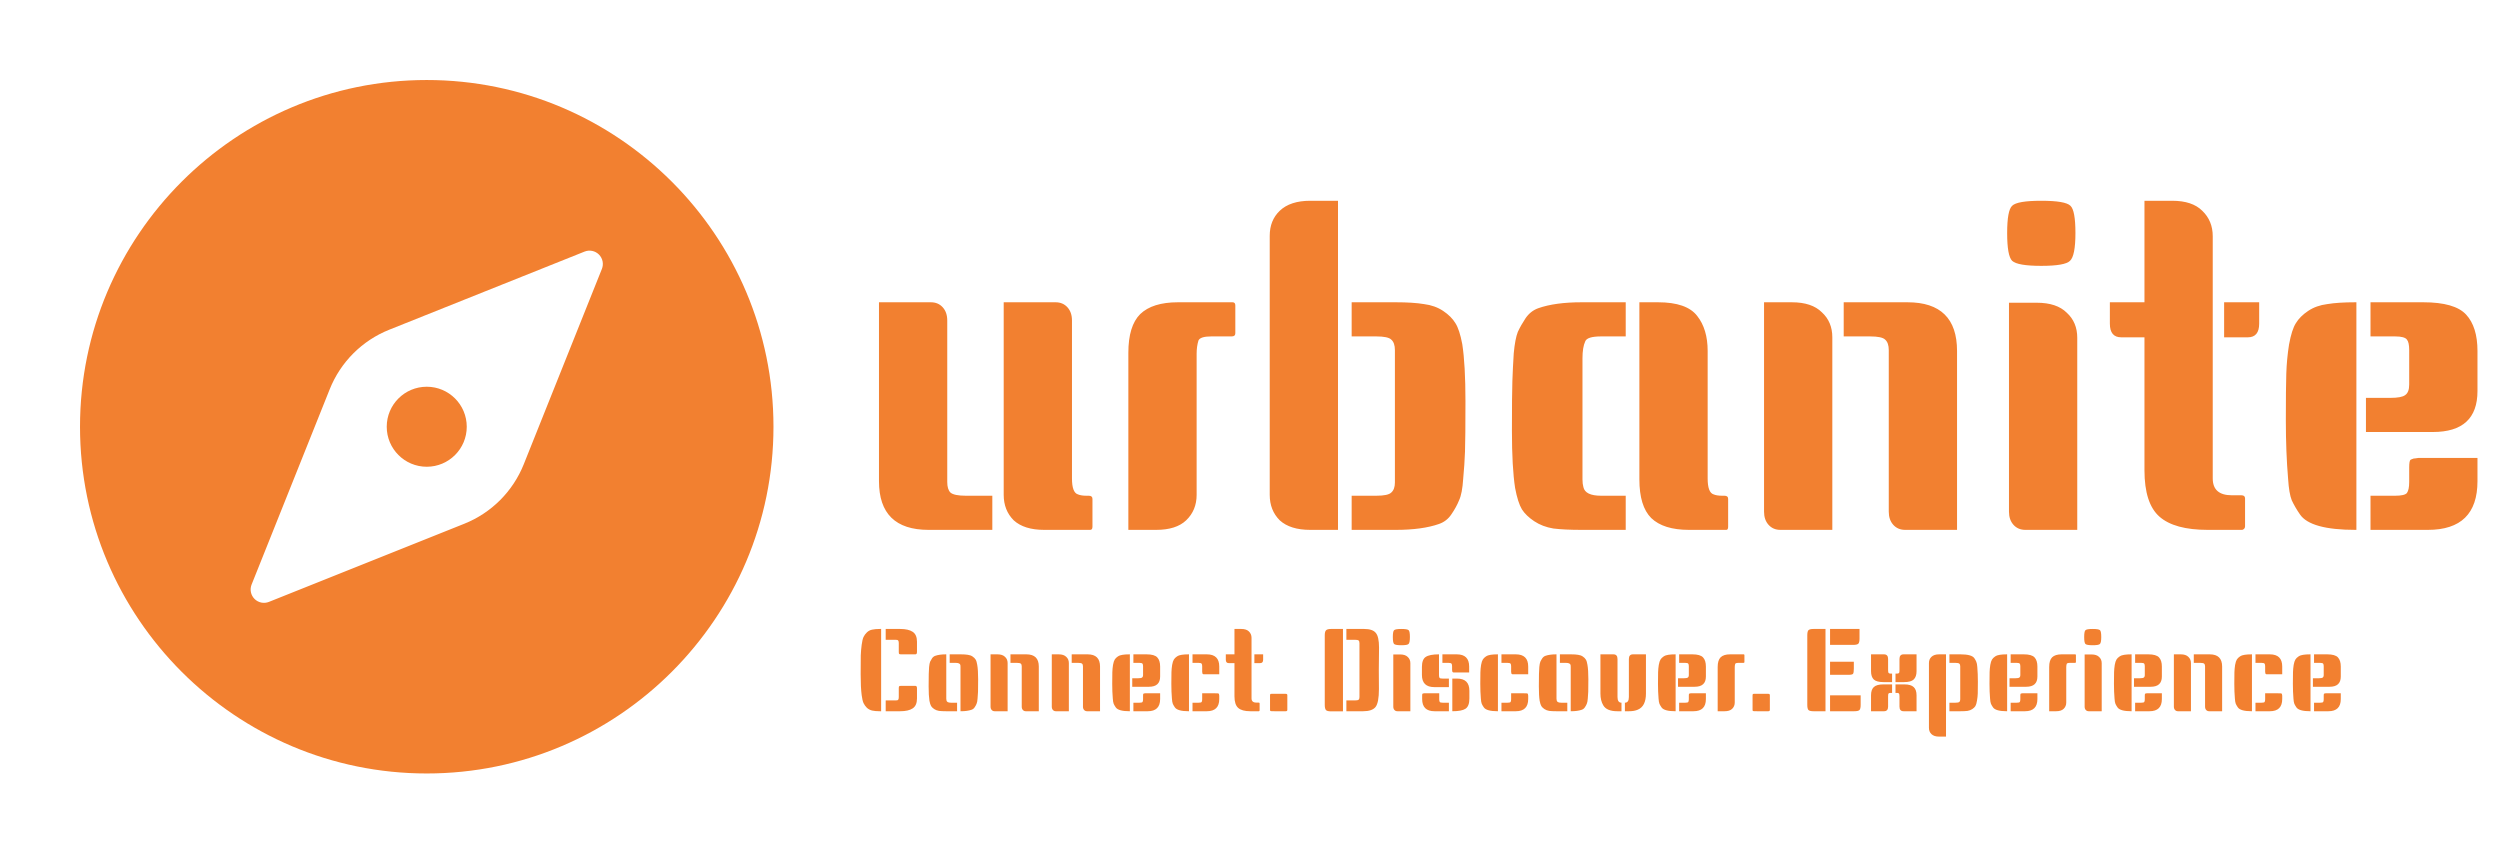 <svg width="703" height="240" viewBox="0 0 703 240" fill="none" xmlns="http://www.w3.org/2000/svg">
<path d="M120 131.25C126.213 131.25 131.25 126.213 131.25 120C131.25 113.787 126.213 108.75 120 108.75C113.787 108.75 108.75 113.787 108.75 120C108.75 126.213 113.787 131.25 120 131.25Z" fill="#F28030"/>
<path d="M120 22.5C66.239 22.5 22.5 66.239 22.5 120C22.5 173.761 66.239 217.5 120 217.5C173.761 217.5 217.5 173.761 217.5 120C217.5 66.239 173.761 22.5 120 22.5ZM169.252 75.623L147.277 130.561C145.768 134.334 143.508 137.761 140.635 140.635C137.761 143.508 134.334 145.768 130.561 147.277L75.623 169.252C74.942 169.524 74.195 169.591 73.476 169.444C72.757 169.296 72.097 168.941 71.578 168.422C71.059 167.903 70.704 167.243 70.556 166.524C70.409 165.805 70.476 165.058 70.748 164.377L92.723 109.439C94.232 105.666 96.492 102.239 99.365 99.365C102.239 96.492 105.666 94.232 109.439 92.723L164.377 70.748C165.058 70.476 165.805 70.409 166.524 70.556C167.243 70.704 167.903 71.059 168.422 71.578C168.941 72.097 169.296 72.757 169.444 73.476C169.591 74.195 169.524 74.942 169.252 75.623Z" fill="url(#paint0_linear_100_828)"/>
<path d="M247.168 85H261.76C263.125 85 264.235 85.469 265.088 86.408C265.941 87.347 266.368 88.584 266.368 90.12V135.56C266.368 136.925 266.667 137.907 267.264 138.504C267.947 139.101 269.397 139.4 271.616 139.4H279.04V149H261.12C251.819 149 247.168 144.435 247.168 135.304V85ZM307.2 148.104C307.2 148.701 306.987 149 306.56 149H293.632C289.877 149 287.019 148.104 285.056 146.312C283.179 144.435 282.24 142.045 282.24 139.144V85H296.832C298.197 85 299.307 85.469 300.16 86.408C301.013 87.347 301.44 88.584 301.44 90.12V134.536C301.44 137.181 301.995 138.675 303.104 139.016C303.701 139.272 304.512 139.4 305.536 139.4H306.176C306.859 139.4 307.2 139.699 307.2 140.296V148.104ZM331.245 85H346.605C347.117 85 347.373 85.299 347.373 85.896V93.704C347.373 94.301 347.032 94.6 346.349 94.6H340.589C338.541 94.6 337.346 94.984 337.005 95.752C336.664 96.861 336.493 98.099 336.493 99.464V139.144C336.493 142.045 335.512 144.435 333.549 146.312C331.672 148.104 328.856 149 325.101 149H317.293V99.208C317.293 94.173 318.402 90.547 320.621 88.328C322.925 86.109 326.466 85 331.245 85ZM376.246 149H368.438C364.683 149 361.825 148.104 359.862 146.312C357.985 144.435 357.046 142.045 357.046 139.144V66.312C357.046 63.411 357.985 61.064 359.862 59.272C361.825 57.395 364.683 56.456 368.438 56.456H376.246V149ZM380.086 85H392.502C395.745 85 398.39 85.171 400.438 85.512C402.486 85.768 404.278 86.408 405.814 87.432C407.35 88.456 408.502 89.608 409.27 90.888C410.038 92.083 410.678 94.045 411.19 96.776C411.787 100.616 412.086 105.992 412.086 112.904C412.086 119.816 412.043 124.509 411.958 126.984C411.873 129.373 411.702 131.933 411.446 134.664C411.275 137.395 410.891 139.4 410.294 140.68C409.782 141.96 409.057 143.283 408.118 144.648C407.265 145.928 406.113 146.824 404.662 147.336C401.505 148.445 397.451 149 392.502 149H380.086V139.4H386.998C389.217 139.4 390.625 139.101 391.222 138.504C391.905 137.907 392.246 136.968 392.246 135.688V98.44C392.246 97.075 391.905 96.093 391.222 95.496C390.625 94.899 389.217 94.6 386.998 94.6H380.086V85ZM457.153 94.6H450.241C447.596 94.6 446.102 95.069 445.761 96.008C445.249 97.117 444.993 98.696 444.993 100.744V133.256C444.993 133.427 444.993 133.939 444.993 134.792C444.993 135.645 445.078 136.371 445.249 136.968C445.59 138.589 447.254 139.4 450.241 139.4H457.153V149H444.737C441.494 149 438.849 148.872 436.801 148.616C434.753 148.275 432.961 147.592 431.425 146.568C429.889 145.544 428.737 144.435 427.969 143.24C427.201 141.96 426.561 139.955 426.049 137.224C425.452 133.384 425.153 128.008 425.153 121.096C425.153 114.184 425.196 109.533 425.281 107.144C425.366 104.669 425.494 102.067 425.665 99.336C425.921 96.605 426.305 94.6 426.817 93.32C427.414 92.04 428.14 90.76 428.993 89.48C429.932 88.115 431.126 87.176 432.577 86.664C435.734 85.555 439.788 85 444.737 85H457.153V94.6ZM485.953 148.104C485.953 148.701 485.782 149 485.441 149H474.945C470.166 149 466.625 147.891 464.321 145.672C462.102 143.453 460.993 139.827 460.993 134.792V85H466.241C471.617 85 475.286 86.28 477.249 88.84C479.212 91.315 480.193 94.6 480.193 98.696V134.536C480.193 137.181 480.748 138.675 481.857 139.016C482.454 139.272 483.265 139.4 484.289 139.4H484.929C485.612 139.4 485.953 139.699 485.953 140.296V148.104ZM518.449 85H536.369C545.67 85 550.321 89.565 550.321 98.696V149H535.729C534.364 149 533.254 148.531 532.401 147.592C531.548 146.653 531.121 145.416 531.121 143.88V98.44C531.121 97.075 530.78 96.093 530.097 95.496C529.5 94.899 528.092 94.6 525.873 94.6H518.449V85ZM496.049 85H503.857C507.612 85 510.428 85.939 512.305 87.816C514.268 89.608 515.249 91.955 515.249 94.856V149H500.657C499.292 149 498.182 148.531 497.329 147.592C496.476 146.653 496.049 145.416 496.049 143.88V85ZM564.924 85.128H572.732C576.487 85.128 579.303 86.067 581.18 87.944C583.143 89.736 584.124 92.083 584.124 94.984V149H569.532C568.167 149 567.057 148.531 566.204 147.592C565.351 146.653 564.924 145.416 564.924 143.88V85.128ZM565.82 57.864C566.759 56.925 569.489 56.456 574.012 56.456C578.535 56.456 581.265 56.925 582.204 57.864C583.143 58.717 583.612 61.277 583.612 65.544C583.612 69.811 583.1 72.413 582.076 73.352C581.137 74.291 578.449 74.76 574.012 74.76C569.575 74.76 566.844 74.291 565.82 73.352C564.881 72.413 564.412 69.811 564.412 65.544C564.412 61.277 564.881 58.717 565.82 57.864ZM631.311 147.976C631.311 148.488 631.055 148.829 630.543 149H620.815C614.586 149 610.063 147.763 607.247 145.288C604.431 142.813 603.023 138.461 603.023 132.232V94.856H596.495C594.362 94.856 593.295 93.576 593.295 91.016V85H603.023V56.456H610.831C614.586 56.456 617.402 57.395 619.279 59.272C621.242 61.149 622.223 63.539 622.223 66.44V134.536C622.223 137.693 624.015 139.272 627.599 139.272H630.287C630.97 139.272 631.311 139.571 631.311 140.168V147.976ZM635.279 85V91.016C635.279 93.576 634.212 94.856 632.079 94.856H625.423V85H635.279ZM662.618 149H662.362C653.914 149 648.709 147.549 646.746 144.648C645.807 143.283 645.039 141.96 644.442 140.68C643.93 139.4 643.589 137.395 643.418 134.664C642.991 129.715 642.778 124.211 642.778 118.152C642.778 112.093 642.821 107.741 642.906 105.096C642.991 102.365 643.247 99.635 643.674 96.904C644.186 94.088 644.826 92.083 645.594 90.888C646.362 89.608 647.514 88.456 649.05 87.432C650.586 86.408 652.378 85.768 654.426 85.512C656.474 85.171 659.119 85 662.362 85H662.618V149ZM696.666 128.776V135.304C696.666 144.435 692.015 149 682.714 149H666.586V139.4H673.498C675.29 139.4 676.399 139.144 676.826 138.632C677.253 138.035 677.466 137.011 677.466 135.56V131.464C677.466 130.184 677.594 129.459 677.85 129.288C678.191 129.117 678.405 129.032 678.49 129.032C678.575 128.947 678.789 128.904 679.13 128.904C679.557 128.819 679.855 128.776 680.026 128.776C685.573 128.776 691.119 128.776 696.666 128.776ZM666.586 85H681.434C687.322 85 691.333 86.152 693.466 88.456C695.599 90.76 696.666 94.173 696.666 98.696V109.96C696.666 117.64 692.485 121.48 684.122 121.48H665.306V111.88H672.218C674.266 111.88 675.631 111.624 676.314 111.112C677.082 110.6 677.466 109.619 677.466 108.168V98.44C677.466 96.989 677.253 96.008 676.826 95.496C676.399 94.899 675.29 94.6 673.498 94.6H666.586V85Z" fill="#F28030"/>
<path d="M247.776 200H247.392C246.539 200 245.824 199.936 245.248 199.808C244.693 199.68 244.203 199.424 243.776 199.04C243.371 198.635 243.051 198.187 242.816 197.696C242.603 197.205 242.432 196.469 242.304 195.488C242.112 194.016 242.016 192.043 242.016 189.568C242.016 187.072 242.027 185.312 242.048 184.288C242.091 183.264 242.176 182.272 242.304 181.312C242.432 180.331 242.603 179.605 242.816 179.136C243.051 178.645 243.371 178.208 243.776 177.824C244.203 177.419 244.693 177.163 245.248 177.056C245.824 176.928 246.539 176.864 247.392 176.864H247.776V200ZM249.056 176.864H253.12C254.677 176.864 255.851 177.131 256.64 177.664C257.451 178.197 257.856 179.125 257.856 180.448V183.328C257.856 183.776 257.707 184 257.408 184H253.376C253.077 184 252.896 183.957 252.832 183.872C252.768 183.787 252.736 183.605 252.736 183.328V180.832C252.736 180.491 252.683 180.256 252.576 180.128C252.491 179.979 252.256 179.904 251.872 179.904H249.056V176.864ZM253.376 192.864H257.408C257.707 192.864 257.856 193.088 257.856 193.536V196.416C257.856 197.739 257.451 198.667 256.64 199.2C255.851 199.733 254.677 200 253.12 200H249.056V196.96H251.872C252.256 196.96 252.491 196.896 252.576 196.768C252.683 196.619 252.736 196.373 252.736 196.032V193.536C252.736 193.259 252.768 193.077 252.832 192.992C252.896 192.907 253.077 192.864 253.376 192.864ZM267.052 184H270.156C270.967 184 271.628 184.043 272.14 184.128C272.652 184.192 273.1 184.352 273.484 184.608C273.868 184.864 274.156 185.152 274.348 185.472C274.54 185.771 274.689 186.261 274.796 186.944C274.967 187.904 275.052 189.248 275.052 190.976C275.052 192.704 275.041 193.877 275.02 194.496C274.999 195.093 274.956 195.733 274.892 196.416C274.849 197.099 274.753 197.6 274.604 197.92C274.476 198.24 274.295 198.571 274.06 198.912C273.847 199.232 273.559 199.456 273.196 199.584C272.407 199.861 271.393 200 270.156 200H270.092V187.936C270.092 187.893 270.092 187.765 270.092 187.552C270.092 187.339 270.081 187.157 270.06 187.008C269.953 186.603 269.527 186.4 268.78 186.4H267.052V184ZM266.092 184V196.064C266.092 196.107 266.092 196.235 266.092 196.448C266.092 196.661 266.113 196.843 266.156 196.992C266.241 197.397 266.657 197.6 267.404 197.6H269.132V200H266.028C265.217 200 264.556 199.968 264.044 199.904C263.532 199.819 263.084 199.648 262.7 199.392C262.316 199.136 262.028 198.859 261.836 198.56C261.644 198.24 261.484 197.739 261.356 197.056C261.207 196.096 261.132 194.752 261.132 193.024C261.132 191.296 261.143 190.133 261.164 189.536C261.185 188.917 261.217 188.267 261.26 187.584C261.324 186.901 261.42 186.4 261.548 186.08C261.697 185.76 261.879 185.44 262.092 185.12C262.327 184.779 262.625 184.544 262.988 184.416C263.777 184.139 264.791 184 266.028 184H266.092ZM284.144 184H288.624C290.949 184 292.112 185.141 292.112 187.424V200H288.464C288.122 200 287.845 199.883 287.632 199.648C287.418 199.413 287.312 199.104 287.312 198.72V187.36C287.312 187.019 287.226 186.773 287.056 186.624C286.906 186.475 286.554 186.4 286 186.4H284.144V184ZM278.544 184H280.496C281.434 184 282.138 184.235 282.608 184.704C283.098 185.152 283.344 185.739 283.344 186.464V200H279.696C279.354 200 279.077 199.883 278.864 199.648C278.65 199.413 278.544 199.104 278.544 198.72V184ZM301.362 184H305.842C308.168 184 309.33 185.141 309.33 187.424V200H305.682C305.341 200 305.064 199.883 304.85 199.648C304.637 199.413 304.53 199.104 304.53 198.72V187.36C304.53 187.019 304.445 186.773 304.274 186.624C304.125 186.475 303.773 186.4 303.218 186.4H301.362V184ZM295.762 184H297.714C298.653 184 299.357 184.235 299.826 184.704C300.317 185.152 300.562 185.739 300.562 186.464V200H296.914C296.573 200 296.296 199.883 296.082 199.648C295.869 199.413 295.762 199.104 295.762 198.72V184ZM317.717 200H317.653C315.541 200 314.24 199.637 313.749 198.912C313.514 198.571 313.322 198.24 313.173 197.92C313.045 197.6 312.96 197.099 312.917 196.416C312.81 195.179 312.757 193.803 312.757 192.288C312.757 190.773 312.768 189.685 312.789 189.024C312.81 188.341 312.874 187.659 312.981 186.976C313.109 186.272 313.269 185.771 313.461 185.472C313.653 185.152 313.941 184.864 314.325 184.608C314.709 184.352 315.157 184.192 315.669 184.128C316.181 184.043 316.842 184 317.653 184H317.717V200ZM326.229 194.944V196.576C326.229 198.859 325.066 200 322.741 200H318.709V197.6H320.437C320.885 197.6 321.162 197.536 321.269 197.408C321.376 197.259 321.429 197.003 321.429 196.64V195.616C321.429 195.296 321.461 195.115 321.525 195.072C321.61 195.029 321.664 195.008 321.685 195.008C321.706 194.987 321.76 194.976 321.845 194.976C321.952 194.955 322.026 194.944 322.069 194.944C323.456 194.944 324.842 194.944 326.229 194.944ZM318.709 184H322.421C323.893 184 324.896 184.288 325.429 184.864C325.962 185.44 326.229 186.293 326.229 187.424V190.24C326.229 192.16 325.184 193.12 323.093 193.12H318.389V190.72H320.117C320.629 190.72 320.97 190.656 321.141 190.528C321.333 190.4 321.429 190.155 321.429 189.792V187.36C321.429 186.997 321.376 186.752 321.269 186.624C321.162 186.475 320.885 186.4 320.437 186.4H318.709V184ZM334.342 200H334.278C332.166 200 330.865 199.637 330.374 198.912C330.139 198.571 329.947 198.24 329.798 197.92C329.67 197.6 329.585 197.099 329.542 196.416C329.435 195.179 329.382 193.803 329.382 192.288C329.382 190.773 329.393 189.685 329.414 189.024C329.435 188.341 329.499 187.659 329.606 186.976C329.734 186.272 329.894 185.771 330.086 185.472C330.278 185.152 330.566 184.864 330.95 184.608C331.334 184.352 331.782 184.192 332.294 184.128C332.806 184.043 333.467 184 334.278 184H334.342V200ZM338.054 194.944C339.483 194.944 340.571 194.944 341.318 194.944C342.065 194.944 342.449 194.955 342.47 194.976C342.491 194.976 342.523 194.987 342.566 195.008C342.63 195.008 342.673 195.019 342.694 195.04C342.715 195.061 342.737 195.093 342.758 195.136C342.779 195.157 342.79 195.2 342.79 195.264C342.833 195.413 342.854 195.531 342.854 195.616V196.576C342.854 198.859 341.691 200 339.366 200H335.334V197.6H337.062C337.51 197.6 337.787 197.536 337.894 197.408C338.001 197.259 338.054 197.003 338.054 196.64V194.944ZM335.334 184H339.366C341.691 184 342.854 185.141 342.854 187.424V189.6C341.425 189.6 340.337 189.6 339.59 189.6C338.843 189.6 338.459 189.6 338.438 189.6C338.417 189.579 338.374 189.568 338.31 189.568C338.267 189.547 338.235 189.525 338.214 189.504C338.193 189.483 338.171 189.461 338.15 189.44C338.129 189.397 338.118 189.355 338.118 189.312C338.075 189.141 338.054 189.013 338.054 188.928V187.36C338.054 186.997 338.001 186.752 337.894 186.624C337.787 186.475 337.51 186.4 337.062 186.4H335.334V184ZM354.203 199.744C354.203 199.872 354.139 199.957 354.011 200H351.579C350.021 200 348.891 199.691 348.187 199.072C347.483 198.453 347.131 197.365 347.131 195.808V186.464H345.499C344.965 186.464 344.699 186.144 344.699 185.504V184H347.131V176.864H349.083C350.021 176.864 350.725 177.099 351.195 177.568C351.685 178.037 351.931 178.635 351.931 179.36V196.384C351.931 197.173 352.379 197.568 353.275 197.568H353.947C354.117 197.568 354.203 197.643 354.203 197.792V199.744ZM355.195 184V185.504C355.195 186.144 354.928 186.464 354.395 186.464H352.731V184H355.195ZM361.998 199.616C361.998 199.872 361.848 200 361.55 200C360.206 200 359.16 200 358.414 200C357.667 200 357.272 199.979 357.23 199.936C357.187 199.893 357.155 199.787 357.134 199.616V195.488C357.155 195.317 357.187 195.211 357.23 195.168C357.272 195.125 357.379 195.104 357.549 195.104C358.872 195.104 360.206 195.104 361.55 195.104C361.848 195.104 361.998 195.232 361.998 195.488V199.616ZM387.722 188.384L387.754 193.792C387.754 196.331 387.434 198.005 386.794 198.816C386.154 199.605 384.991 200 383.306 200H378.602V196.96H380.97C381.503 196.96 381.855 196.896 382.026 196.768C382.197 196.64 382.282 196.395 382.282 196.032V180.864C382.282 180.48 382.197 180.224 382.026 180.096C381.855 179.968 381.503 179.904 380.97 179.904H378.602V176.864H383.626C385.183 176.864 386.261 177.227 386.858 177.952C387.477 178.656 387.786 180.043 387.786 182.112L387.722 188.384ZM377.642 200.032H374.282C373.578 200.032 373.109 199.915 372.874 199.68C372.639 199.424 372.522 198.933 372.522 198.208V178.688C372.522 177.963 372.639 177.483 372.874 177.248C373.109 176.992 373.578 176.864 374.282 176.864H377.642V200.032ZM391.794 184.032H393.746C394.684 184.032 395.388 184.267 395.858 184.736C396.348 185.184 396.594 185.771 396.594 186.496V200H392.946C392.604 200 392.327 199.883 392.114 199.648C391.9 199.413 391.794 199.104 391.794 198.72V184.032ZM392.018 177.216C392.252 176.981 392.935 176.864 394.066 176.864C395.196 176.864 395.879 176.981 396.114 177.216C396.348 177.429 396.466 178.069 396.466 179.136C396.466 180.203 396.338 180.853 396.082 181.088C395.847 181.323 395.175 181.44 394.066 181.44C392.956 181.44 392.274 181.323 392.018 181.088C391.783 180.853 391.666 180.203 391.666 179.136C391.666 178.069 391.783 177.429 392.018 177.216ZM404.646 184V189.856C404.646 190.219 404.7 190.475 404.806 190.624C404.913 190.752 405.19 190.816 405.638 190.816H407.43V193.216H403.334C401.009 193.216 399.846 192.075 399.846 189.792V187.552C399.846 186.144 400.198 185.205 400.902 184.736C401.628 184.245 402.876 184 404.646 184ZM404.71 194.944V196.64C404.71 197.003 404.764 197.259 404.87 197.408C404.977 197.536 405.254 197.6 405.702 197.6H407.43V200H403.398C401.073 200 399.91 198.859 399.91 196.576V195.616C399.91 195.296 399.942 195.115 400.006 195.072C400.092 195.029 400.145 195.008 400.166 195.008C400.188 194.987 400.241 194.976 400.326 194.976C400.433 194.955 400.497 194.944 400.518 194.944C401.926 194.944 403.324 194.944 404.71 194.944ZM408.39 190.816H409.702C412.028 190.816 413.19 191.957 413.19 194.24V196.448C413.19 197.856 412.828 198.805 412.102 199.296C411.398 199.765 410.161 200 408.39 200V190.816ZM405.606 184H409.638C411.964 184 413.126 185.141 413.126 187.424V189.088C411.697 189.088 410.609 189.088 409.862 189.088C409.116 189.088 408.732 189.088 408.71 189.088C408.689 189.067 408.646 189.056 408.582 189.056C408.54 189.035 408.508 189.013 408.486 188.992C408.465 188.971 408.444 188.949 408.422 188.928C408.401 188.885 408.39 188.843 408.39 188.8C408.348 188.629 408.326 188.501 408.326 188.416V187.36C408.326 186.997 408.273 186.752 408.166 186.624C408.06 186.475 407.782 186.4 407.334 186.4H405.606V184ZM421.217 200H421.153C419.041 200 417.74 199.637 417.249 198.912C417.014 198.571 416.822 198.24 416.673 197.92C416.545 197.6 416.46 197.099 416.417 196.416C416.31 195.179 416.257 193.803 416.257 192.288C416.257 190.773 416.268 189.685 416.289 189.024C416.31 188.341 416.374 187.659 416.481 186.976C416.609 186.272 416.769 185.771 416.961 185.472C417.153 185.152 417.441 184.864 417.825 184.608C418.209 184.352 418.657 184.192 419.169 184.128C419.681 184.043 420.342 184 421.153 184H421.217V200ZM424.929 194.944C426.358 194.944 427.446 194.944 428.193 194.944C428.94 194.944 429.324 194.955 429.345 194.976C429.366 194.976 429.398 194.987 429.441 195.008C429.505 195.008 429.548 195.019 429.569 195.04C429.59 195.061 429.612 195.093 429.633 195.136C429.654 195.157 429.665 195.2 429.665 195.264C429.708 195.413 429.729 195.531 429.729 195.616V196.576C429.729 198.859 428.566 200 426.241 200H422.209V197.6H423.937C424.385 197.6 424.662 197.536 424.769 197.408C424.876 197.259 424.929 197.003 424.929 196.64V194.944ZM422.209 184H426.241C428.566 184 429.729 185.141 429.729 187.424V189.6C428.3 189.6 427.212 189.6 426.465 189.6C425.718 189.6 425.334 189.6 425.313 189.6C425.292 189.579 425.249 189.568 425.185 189.568C425.142 189.547 425.11 189.525 425.089 189.504C425.068 189.483 425.046 189.461 425.025 189.44C425.004 189.397 424.993 189.355 424.993 189.312C424.95 189.141 424.929 189.013 424.929 188.928V187.36C424.929 186.997 424.876 186.752 424.769 186.624C424.662 186.475 424.385 186.4 423.937 186.4H422.209V184ZM438.646 184H441.75C442.56 184 443.222 184.043 443.734 184.128C444.246 184.192 444.694 184.352 445.078 184.608C445.462 184.864 445.75 185.152 445.942 185.472C446.134 185.771 446.283 186.261 446.39 186.944C446.56 187.904 446.646 189.248 446.646 190.976C446.646 192.704 446.635 193.877 446.614 194.496C446.592 195.093 446.55 195.733 446.486 196.416C446.443 197.099 446.347 197.6 446.198 197.92C446.07 198.24 445.888 198.571 445.654 198.912C445.44 199.232 445.152 199.456 444.79 199.584C444 199.861 442.987 200 441.75 200H441.686V187.936C441.686 187.893 441.686 187.765 441.686 187.552C441.686 187.339 441.675 187.157 441.654 187.008C441.547 186.603 441.12 186.4 440.374 186.4H438.646V184ZM437.686 184V196.064C437.686 196.107 437.686 196.235 437.686 196.448C437.686 196.661 437.707 196.843 437.75 196.992C437.835 197.397 438.251 197.6 438.998 197.6H440.726V200H437.622C436.811 200 436.15 199.968 435.638 199.904C435.126 199.819 434.678 199.648 434.294 199.392C433.91 199.136 433.622 198.859 433.43 198.56C433.238 198.24 433.078 197.739 432.95 197.056C432.8 196.096 432.726 194.752 432.726 193.024C432.726 191.296 432.736 190.133 432.758 189.536C432.779 188.917 432.811 188.267 432.854 187.584C432.918 186.901 433.014 186.4 433.142 186.08C433.291 185.76 433.472 185.44 433.686 185.12C433.92 184.779 434.219 184.544 434.582 184.416C435.371 184.139 436.384 184 437.622 184H437.686ZM462.841 184V195.008C462.841 197.397 462.084 198.912 460.569 199.552C459.908 199.851 459.076 200 458.073 200H456.921V197.6C457.668 197.6 458.041 197.067 458.041 196V185.312C458.041 184.437 458.425 184 459.193 184H462.841ZM450.041 184H453.689C454.457 184 454.841 184.437 454.841 185.312V196C454.841 197.067 455.215 197.6 455.961 197.6V200H454.809C452.804 200 451.481 199.445 450.841 198.336C450.308 197.461 450.041 196.352 450.041 195.008V184ZM471.186 200H471.122C469.01 200 467.708 199.637 467.218 198.912C466.983 198.571 466.791 198.24 466.642 197.92C466.514 197.6 466.428 197.099 466.386 196.416C466.279 195.179 466.226 193.803 466.226 192.288C466.226 190.773 466.236 189.685 466.258 189.024C466.279 188.341 466.343 187.659 466.45 186.976C466.578 186.272 466.738 185.771 466.93 185.472C467.122 185.152 467.41 184.864 467.794 184.608C468.178 184.352 468.626 184.192 469.138 184.128C469.65 184.043 470.311 184 471.122 184H471.186V200ZM479.698 194.944V196.576C479.698 198.859 478.535 200 476.21 200H472.178V197.6H473.906C474.354 197.6 474.631 197.536 474.738 197.408C474.844 197.259 474.898 197.003 474.898 196.64V195.616C474.898 195.296 474.93 195.115 474.994 195.072C475.079 195.029 475.132 195.008 475.154 195.008C475.175 194.987 475.228 194.976 475.314 194.976C475.42 194.955 475.495 194.944 475.538 194.944C476.924 194.944 478.311 194.944 479.698 194.944ZM472.178 184H475.89C477.362 184 478.364 184.288 478.898 184.864C479.431 185.44 479.698 186.293 479.698 187.424V190.24C479.698 192.16 478.652 193.12 476.562 193.12H471.858V190.72H473.586C474.098 190.72 474.439 190.656 474.61 190.528C474.802 190.4 474.898 190.155 474.898 189.792V187.36C474.898 186.997 474.844 186.752 474.738 186.624C474.631 186.475 474.354 186.4 473.906 186.4H472.178V184ZM486.499 184H490.339C490.467 184 490.531 184.075 490.531 184.224V186.176C490.531 186.325 490.445 186.4 490.275 186.4H488.835C488.323 186.4 488.024 186.496 487.939 186.688C487.853 186.965 487.811 187.275 487.811 187.616V197.536C487.811 198.261 487.565 198.859 487.075 199.328C486.605 199.776 485.901 200 484.963 200H483.011V187.552C483.011 186.293 483.288 185.387 483.843 184.832C484.419 184.277 485.304 184 486.499 184ZM497.685 199.616C497.685 199.872 497.536 200 497.237 200C495.893 200 494.848 200 494.101 200C493.354 200 492.96 199.979 492.917 199.936C492.874 199.893 492.842 199.787 492.821 199.616V195.488C492.842 195.317 492.874 195.211 492.917 195.168C492.96 195.125 493.066 195.104 493.237 195.104C494.56 195.104 495.893 195.104 497.237 195.104C497.536 195.104 497.685 195.232 497.685 195.488V199.616ZM513.33 200H509.97C509.244 200 508.764 199.883 508.53 199.648C508.316 199.413 508.21 198.923 508.21 198.176V178.688C508.21 177.941 508.316 177.451 508.53 177.216C508.764 176.981 509.244 176.864 509.97 176.864H513.33V200ZM523.218 195.52V198.24C523.218 198.965 523.1 199.445 522.866 199.68C522.631 199.893 522.14 200 521.394 200H514.61V195.52H523.218ZM521.298 186.08V188C521.298 188.768 521.223 189.259 521.074 189.472C520.924 189.664 520.498 189.76 519.794 189.76H514.61V186.08H521.298ZM522.898 176.864V179.584C522.898 180.309 522.78 180.789 522.546 181.024C522.311 181.237 521.82 181.344 521.074 181.344H514.61V176.864H522.898ZM538.933 184V188.736C538.933 189.781 538.666 190.56 538.133 191.072C537.621 191.563 536.725 191.808 535.445 191.808H533.013V189.408H533.525C533.866 189.408 534.058 189.269 534.101 188.992C534.122 188.864 534.133 188.683 534.133 188.448V185.312C534.133 184.437 534.517 184 535.285 184H538.933ZM532.053 194.848H531.541C531.199 194.848 531.007 194.987 530.965 195.264C530.943 195.392 530.933 195.573 530.933 195.808V198.688C530.933 199.563 530.549 200 529.781 200H526.133V195.52C526.133 194.475 526.389 193.707 526.901 193.216C527.434 192.704 528.341 192.448 529.621 192.448H532.053V194.848ZM533.013 192.448H535.445C536.725 192.448 537.621 192.704 538.133 193.216C538.666 193.707 538.933 194.475 538.933 195.52V200H535.285C534.517 200 534.133 199.563 534.133 198.688V195.808C534.133 195.381 534.079 195.115 533.973 195.008C533.866 194.901 533.717 194.848 533.525 194.848H533.013V192.448ZM526.133 184H529.781C530.549 184 530.933 184.437 530.933 185.312V188.448C530.933 188.875 530.986 189.141 531.093 189.248C531.199 189.355 531.349 189.408 531.541 189.408H532.053V191.808H529.621C528.341 191.808 527.434 191.563 526.901 191.072C526.389 190.56 526.133 189.781 526.133 188.736V184ZM548.178 184H551.282C553.394 184 554.695 184.363 555.186 185.088C555.42 185.429 555.602 185.76 555.73 186.08C555.879 186.4 555.975 186.901 556.018 187.584C556.124 188.821 556.178 190.197 556.178 191.712C556.178 193.227 556.167 194.325 556.146 195.008C556.124 195.669 556.05 196.352 555.922 197.056C555.815 197.739 555.666 198.24 555.474 198.56C555.282 198.859 554.994 199.136 554.61 199.392C554.226 199.648 553.778 199.819 553.266 199.904C552.754 199.968 552.092 200 551.282 200H548.178V197.6H549.906C550.46 197.6 550.812 197.525 550.962 197.376C551.132 197.227 551.218 196.992 551.218 196.672V187.36C551.218 187.019 551.132 186.773 550.962 186.624C550.812 186.475 550.46 186.4 549.906 186.4H548.178V184ZM547.218 207.136H545.266C544.327 207.136 543.612 206.901 543.122 206.432C542.652 205.984 542.418 205.397 542.418 204.672V186.464C542.418 185.739 542.652 185.152 543.122 184.704C543.612 184.235 544.327 184 545.266 184H547.218V207.136ZM564.405 200H564.341C562.229 200 560.927 199.637 560.437 198.912C560.202 198.571 560.01 198.24 559.861 197.92C559.733 197.6 559.647 197.099 559.605 196.416C559.498 195.179 559.445 193.803 559.445 192.288C559.445 190.773 559.455 189.685 559.477 189.024C559.498 188.341 559.562 187.659 559.669 186.976C559.797 186.272 559.957 185.771 560.149 185.472C560.341 185.152 560.629 184.864 561.013 184.608C561.397 184.352 561.845 184.192 562.357 184.128C562.869 184.043 563.53 184 564.341 184H564.405V200ZM572.917 194.944V196.576C572.917 198.859 571.754 200 569.429 200H565.397V197.6H567.125C567.573 197.6 567.85 197.536 567.957 197.408C568.063 197.259 568.117 197.003 568.117 196.64V195.616C568.117 195.296 568.149 195.115 568.213 195.072C568.298 195.029 568.351 195.008 568.373 195.008C568.394 194.987 568.447 194.976 568.533 194.976C568.639 194.955 568.714 194.944 568.757 194.944C570.143 194.944 571.53 194.944 572.917 194.944ZM565.397 184H569.109C570.581 184 571.583 184.288 572.117 184.864C572.65 185.44 572.917 186.293 572.917 187.424V190.24C572.917 192.16 571.871 193.12 569.781 193.12H565.077V190.72H566.805C567.317 190.72 567.658 190.656 567.829 190.528C568.021 190.4 568.117 190.155 568.117 189.792V187.36C568.117 186.997 568.063 186.752 567.957 186.624C567.85 186.475 567.573 186.4 567.125 186.4H565.397V184ZM579.718 184H583.558C583.686 184 583.75 184.075 583.75 184.224V186.176C583.75 186.325 583.664 186.4 583.494 186.4H582.054C581.542 186.4 581.243 186.496 581.158 186.688C581.072 186.965 581.03 187.275 581.03 187.616V197.536C581.03 198.261 580.784 198.859 580.294 199.328C579.824 199.776 579.12 200 578.182 200H576.23V187.552C576.23 186.293 576.507 185.387 577.062 184.832C577.638 184.277 578.523 184 579.718 184ZM586.2 184.032H588.152C589.09 184.032 589.794 184.267 590.264 184.736C590.754 185.184 591 185.771 591 186.496V200H587.352C587.01 200 586.733 199.883 586.52 199.648C586.306 199.413 586.2 199.104 586.2 198.72V184.032ZM586.424 177.216C586.658 176.981 587.341 176.864 588.472 176.864C589.602 176.864 590.285 176.981 590.52 177.216C590.754 177.429 590.872 178.069 590.872 179.136C590.872 180.203 590.744 180.853 590.488 181.088C590.253 181.323 589.581 181.44 588.472 181.44C587.362 181.44 586.68 181.323 586.424 181.088C586.189 180.853 586.072 180.203 586.072 179.136C586.072 178.069 586.189 177.429 586.424 177.216ZM599.405 200H599.341C597.229 200 595.927 199.637 595.437 198.912C595.202 198.571 595.01 198.24 594.861 197.92C594.733 197.6 594.647 197.099 594.605 196.416C594.498 195.179 594.445 193.803 594.445 192.288C594.445 190.773 594.455 189.685 594.477 189.024C594.498 188.341 594.562 187.659 594.669 186.976C594.797 186.272 594.957 185.771 595.149 185.472C595.341 185.152 595.629 184.864 596.013 184.608C596.397 184.352 596.845 184.192 597.357 184.128C597.869 184.043 598.53 184 599.341 184H599.405V200ZM607.917 194.944V196.576C607.917 198.859 606.754 200 604.429 200H600.397V197.6H602.125C602.573 197.6 602.85 197.536 602.957 197.408C603.063 197.259 603.117 197.003 603.117 196.64V195.616C603.117 195.296 603.149 195.115 603.213 195.072C603.298 195.029 603.351 195.008 603.373 195.008C603.394 194.987 603.447 194.976 603.533 194.976C603.639 194.955 603.714 194.944 603.757 194.944C605.143 194.944 606.53 194.944 607.917 194.944ZM600.397 184H604.109C605.581 184 606.583 184.288 607.117 184.864C607.65 185.44 607.917 186.293 607.917 187.424V190.24C607.917 192.16 606.871 193.12 604.781 193.12H600.077V190.72H601.805C602.317 190.72 602.658 190.656 602.829 190.528C603.021 190.4 603.117 190.155 603.117 189.792V187.36C603.117 186.997 603.063 186.752 602.957 186.624C602.85 186.475 602.573 186.4 602.125 186.4H600.397V184ZM616.894 184H621.374C623.699 184 624.862 185.141 624.862 187.424V200H621.214C620.872 200 620.595 199.883 620.382 199.648C620.168 199.413 620.062 199.104 620.062 198.72V187.36C620.062 187.019 619.976 186.773 619.806 186.624C619.656 186.475 619.304 186.4 618.75 186.4H616.894V184ZM611.294 184H613.246C614.184 184 614.888 184.235 615.358 184.704C615.848 185.152 616.094 185.739 616.094 186.464V200H612.446C612.104 200 611.827 199.883 611.614 199.648C611.4 199.413 611.294 199.104 611.294 198.72V184ZM633.248 200H633.184C631.072 200 629.771 199.637 629.28 198.912C629.046 198.571 628.854 198.24 628.704 197.92C628.576 197.6 628.491 197.099 628.448 196.416C628.342 195.179 628.288 193.803 628.288 192.288C628.288 190.773 628.299 189.685 628.32 189.024C628.342 188.341 628.406 187.659 628.512 186.976C628.64 186.272 628.8 185.771 628.992 185.472C629.184 185.152 629.472 184.864 629.856 184.608C630.24 184.352 630.688 184.192 631.2 184.128C631.712 184.043 632.374 184 633.184 184H633.248V200ZM636.96 194.944C638.39 194.944 639.478 194.944 640.224 194.944C640.971 194.944 641.355 194.955 641.376 194.976C641.398 194.976 641.43 194.987 641.472 195.008C641.536 195.008 641.579 195.019 641.6 195.04C641.622 195.061 641.643 195.093 641.664 195.136C641.686 195.157 641.696 195.2 641.696 195.264C641.739 195.413 641.76 195.531 641.76 195.616V196.576C641.76 198.859 640.598 200 638.272 200H634.24V197.6H635.968C636.416 197.6 636.694 197.536 636.8 197.408C636.907 197.259 636.96 197.003 636.96 196.64V194.944ZM634.24 184H638.272C640.598 184 641.76 185.141 641.76 187.424V189.6C640.331 189.6 639.243 189.6 638.496 189.6C637.75 189.6 637.366 189.6 637.344 189.6C637.323 189.579 637.28 189.568 637.216 189.568C637.174 189.547 637.142 189.525 637.12 189.504C637.099 189.483 637.078 189.461 637.056 189.44C637.035 189.397 637.024 189.355 637.024 189.312C636.982 189.141 636.96 189.013 636.96 188.928V187.36C636.96 186.997 636.907 186.752 636.8 186.624C636.694 186.475 636.416 186.4 635.968 186.4H634.24V184ZM649.717 200H649.653C647.541 200 646.24 199.637 645.749 198.912C645.514 198.571 645.322 198.24 645.173 197.92C645.045 197.6 644.96 197.099 644.917 196.416C644.81 195.179 644.757 193.803 644.757 192.288C644.757 190.773 644.768 189.685 644.789 189.024C644.81 188.341 644.874 187.659 644.981 186.976C645.109 186.272 645.269 185.771 645.461 185.472C645.653 185.152 645.941 184.864 646.325 184.608C646.709 184.352 647.157 184.192 647.669 184.128C648.181 184.043 648.842 184 649.653 184H649.717V200ZM658.229 194.944V196.576C658.229 198.859 657.066 200 654.741 200H650.709V197.6H652.437C652.885 197.6 653.162 197.536 653.269 197.408C653.376 197.259 653.429 197.003 653.429 196.64V195.616C653.429 195.296 653.461 195.115 653.525 195.072C653.61 195.029 653.664 195.008 653.685 195.008C653.706 194.987 653.76 194.976 653.845 194.976C653.952 194.955 654.026 194.944 654.069 194.944C655.456 194.944 656.842 194.944 658.229 194.944ZM650.709 184H654.421C655.893 184 656.896 184.288 657.429 184.864C657.962 185.44 658.229 186.293 658.229 187.424V190.24C658.229 192.16 657.184 193.12 655.093 193.12H650.389V190.72H652.117C652.629 190.72 652.97 190.656 653.141 190.528C653.333 190.4 653.429 190.155 653.429 189.792V187.36C653.429 186.997 653.376 186.752 653.269 186.624C653.162 186.475 652.885 186.4 652.437 186.4H650.709V184Z" fill="#F28030"/>
<defs>
<linearGradient id="paint0_linear_100_828" x1="53.694" y1="187.687" x2="192.806" y2="42.813" gradientUnits="userSpaceOnUse">
<stop stop-color="#F28030"/>
</linearGradient>
</defs>
</svg>

